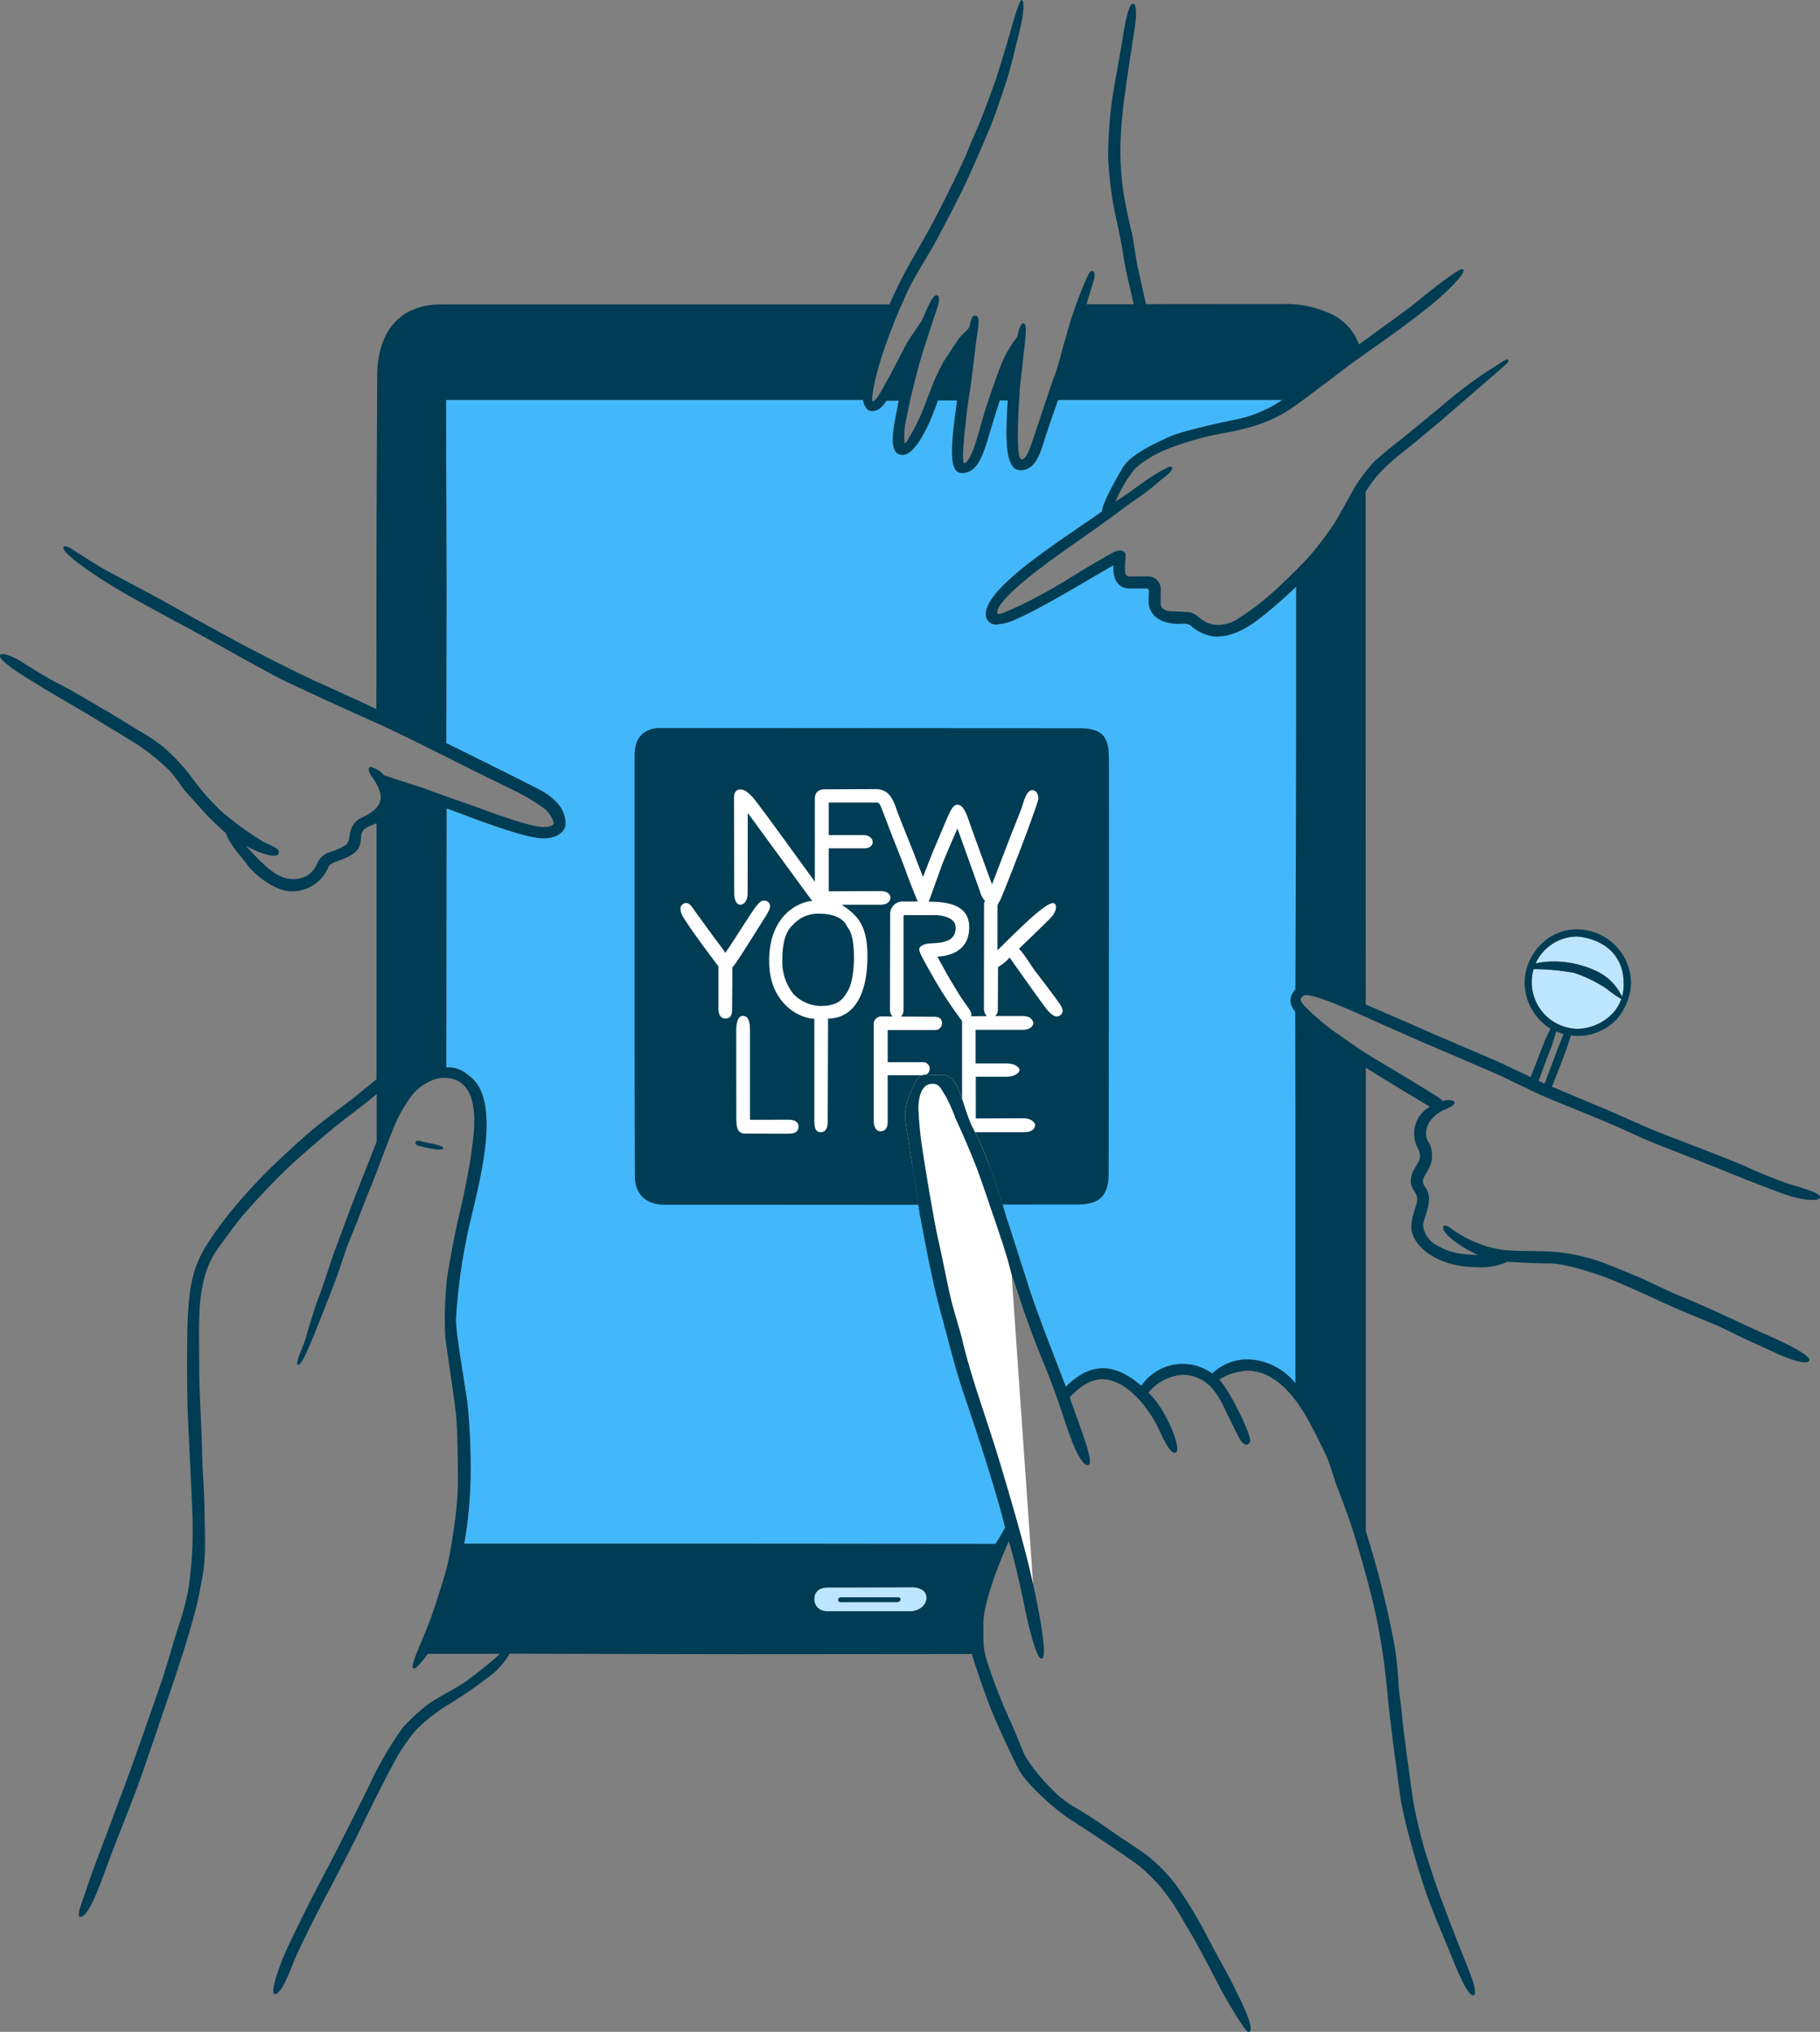 <svg id="NYL_Tablet" data-name="NYL Tablet" xmlns="http://www.w3.org/2000/svg" width="331.337" height="369.882" viewBox="0 0 331.337 369.882">
  <rect x="0" y="0" width="331.337" height="369.882" fill="#808080" stroke="none"/>
  <g id="_2_HIGHLIGHT" data-name="+2 HIGHLIGHT" transform="translate(81.216 72.808)">
    <path id="Path_1" data-name="Path 1" d="M538.151,611.447c-.873.776-1.247,2.12-1.247,4.184a6.052,6.052,0,0,0,1.274,3.893,4.551,4.551,0,0,0,3.242,1.455,3.055,3.055,0,0,0,3.187-1.746,8.705,8.705,0,0,0,.734-3.907c0-2.964-.637-3.366-.914-3.879s-1.081-1.316-3.145-1.316A3.946,3.946,0,0,0,538.151,611.447Z" transform="translate(-473.708 -513.699)" fill="#00baf2"/>
    <path id="Path_2" data-name="Path 2" d="M595.609,602.061a1.325,1.325,0,0,1-.333-.956c0-.651.014-12.15.014-12.3a.345.345,0,0,1,.125-.249,3.058,3.058,0,0,1-.485-.79c-.083-.3-2.771-7.758-2.771-7.758s-1.413,3.173-1.843,4.35-1.538,4.253-1.538,4.253c1.953,0,4.766.236,4.766,3.006,0,2.563-1.953,3.366-3.754,3.45,0,0,1.053,1.953,1.648,2.937s1.108,1.857,1.635,2.577.817,1.109.693,1.5Z" transform="translate(-498.637 -496.565)" fill="#00baf2"/>
    <path id="Path_3" data-name="Path 3" d="M595.063,547.872c-.055-2.327-1.425-3.38-6.906-3.38s-93.556-.028-97.722-.028c-2.74,0-5.864.721-5.864,3.187V581.9c0,5.929.055,13.66.055,15.211s1.425,3.408,7.18,3.408h58.918s-.941-3.485-1.863-6.373c-1.7-5.32-.753-8.673,5.645-9,2.138-.111,3.563.526,6.358,3.242V578.9a63.38,63.38,0,0,1-6.687-5.126c-1.918-1.69-3.288-2.909-3.288-3.269s.876-.679,2.685-.726c3-.078,5.8-.223,5.8-1.865,0-1.267-3.659-1.455-4.727-1.455h-7.4v11.1a.836.836,0,0,1-.781.831c3.74,0,6.453.021,7.933.021s1.809.416,1.809.79-.576.769-1.809.769H543.543v3.782H551.6c2.138,0,2.508,1.538,0,1.538h-8.057v5.465c0,.79-.7,1.122-1.726,1.122s-1.521-.6-1.521-1.164V579.389c0-.81,1.069-1.018,1.809-1.018s2.589.021,2.589.021-.616-.291-.616-.748.041-10.536.041-11.408,1.562-1.372,3.206-1.372h3.206s-1.932-2.369-2.631-3.408-3.124-4.011-4.028-5.237-1.685-2.244-2.014-2.618-.535-.374-1.069-.374H529.814v3.824h7.975c1.357,0,2.261.353,2.261.81s-.781.748-2.015.748h-8.221v5.05s10.318-.021,12.085-.021,2.3.478,2.3.769-.452.831-2.343.831h-9.043c3.247,1.122,6,2.161,6,6.026,0,5.257-4.111,7.356-9.167,7.356,0,0-.082,11.221-.082,12.032s-.452,1.33-1.6,1.33-1.521-.436-1.521-1.392V578.641c-3.165,0-10.523-1.683-10.523-6.8,0-5.8,7.934-7.045,10.03-7.045l-15-10.349s-.041,8.541-.041,9.455-.945,1.33-1.685,1.33a1.314,1.314,0,0,1-1.439-1.392c0-1-.041-10.328-.041-11.18s.9-.977,1.438-.977a6.1,6.1,0,0,1,3.288,1.143c1.726,1.06,14.1,9.7,14.1,9.7v-9.684c0-.852.822-1.185,2.425-1.185.987,0,9.043-.021,11.674-.021s3.782.748,4.768,2.161,3.946,5.008,4.481,5.756,1.849,2.411,1.849,2.411,1.932-2.556,2.877-3.657,2.3-2.764,2.837-3.366,1.233-1.475,2.26-1.475,1.809.54,2.672,1.829,5.426,7.543,5.426,7.543,2.836-3.72,3.823-5.029,2.754-3.47,3.124-4.031,1.069-2.016,2.384-2.016,1.48.79,1.48,1a42.653,42.653,0,0,1-2.631,3.865c-1.027,1.434-5.919,7.772-6.289,8.083s-.617.561-.617.561v5.32s4.686-2.348,7.152-3.491,4.81-2.057,5.755-2.057,1.151.873-.575,1.767-7.317,3.595-7.317,3.595c1.521.831,2.631,1.891,4.028,2.806s4.4,2.909,5.426,3.657.822,1.122.082,1.392a3.681,3.681,0,0,1-3.042-.707c-1.233-.769-8.673-6.109-8.673-6.109a12.784,12.784,0,0,1-2.713,1.122c0,2.1-.042,4.447-.042,4.946a.949.949,0,0,1-.616.811h6.412c2.178,0,2.466.686,2.466.852s-.453.769-2.508.769H564.014V583.9h7.276c1.849,0,2.96.457,2.96.769s-1.069.79-3.083.79h-7.111v4.9s9.454-.021,11.139-.021,2.672.478,2.672.79-.411.852-2.631.852H563.849a59.326,59.326,0,0,1,6.44,8.506h15.017c4.932,0,9.7.194,9.7-3.657s.055-14.435.055-19.423S595.117,550.2,595.063,547.872Zm-74.648,42.642c1.507,0,2.357.3,2.357.79s-.493.859-2.357.859-8.714-.014-9.975-.014-2.165-.194-2.165-1.732-.027-9.767-.027-10.39c0-1.316.74-1.718,1.507-1.718s1.7.152,1.7,1.69v10.529S518.907,590.514,520.415,590.514Zm-7.613-25.03a3.275,3.275,0,0,1,1.922-.723c.68,0,1.548.237,1.407.723s-.633.794-2.438,2.252-6,4.824-6.33,4.871c0,1.8-.07,4.1-.07,4.9s-.422,1.114-1.593,1.114-1.595-.545-1.595-1.221v-4.907c-1.162-.769-3.754-2.525-5.714-3.92-1.242-.884-2.191-1.623-2.491-1.876-.685-.578-.844-1.15-.328-1.41a2.21,2.21,0,0,1,2.321.19c.546.373,2.855,2,4.806,3.343,1.4.964,2.67,1.794,2.72,1.849a2.961,2.961,0,0,0,.258.249s.32-.24.727-.521C507.1,569.9,511.934,566.017,512.8,565.484Z" transform="translate(-462.377 -469.631)" fill="#00baf2"/>
    <path id="Path_4" data-name="Path 4" d="M504.127,577.033c1.114,6.049,2.4,12.613,3.684,17.289s2.613,10.254,4.369,15.4S518,627.1,519.59,633.749c-.943,1.716-1.756,2.96-1.756,2.96s-40.948-.043-52.341-.043H421.119a76.937,76.937,0,0,0,1.157-11.97,118.369,118.369,0,0,0-.557-13.471c-.6-4.333-2.142-12.956-2.1-15.359a103.149,103.149,0,0,1,2.741-18.448c1.8-7.719,5.611-21.923-.514-26.042a5.391,5.391,0,0,0-3.983-1.416l.043-47.149c4.84,1.759,14.049,5.448,17.6,5.448,3.212,0,4.027-1.8,4.027-2.4s.428-3.818-4.926-6.564-16.747-8.366-16.747-8.366.043-21.537.043-27.672-.085-34.794-.085-34.794h75.855c.428,1.33.728,2.017,1.713,2.017s1.714-.558,2.613-1.888h2.227c-.771,4.162-2.313,9.868.728,9.868,2.443,0,5.183-6.178,6.382-9.91h3.513c-1.285,9.009-1.457,13.214.9,13.214,3.041,0,3.983-3.861,5.1-7.551s1.756-5.663,1.756-5.663h1.456c-.257,5.105-.856,12.7,2.27,12.7,2.662,0,3.493-2.6,4.412-5.492.841-2.645,1.85-5.51,2.485-7.294h40.819a22.853,22.853,0,0,1-8.652,3.6c-2.527.515-9.723,2.1-11.864,3.089s-7.025,3.132-8.481,5.578-3.941,6.95-3.77,7.98c-6.082,4.419-21.2,13.6-21.2,18.705a1.838,1.838,0,0,0,1.885,1.931,10.766,10.766,0,0,0,4.112-1.2c4.8-2.145,13.021-7.208,17.261-9.61,0,0-.557,4.247,3,4.247h3c.428,0,.428.215.428.686s-.085.815-.043,1.888.814,3.861,5.525,3.861c.557,0,1.585-.215,2.27.429a7.543,7.543,0,0,0,4.412,1.888c1.8,0,4.112-.429,7.5-2.917a80.643,80.643,0,0,0,7.153-6.178V485.4c0,11.24-.128,50.324-.128,50.324-.857,1.115-1.5,2.231-.043,4.119,0,0,.043,12.27.043,20.464v47.192a11.522,11.522,0,0,0-8.567-4.376,9.4,9.4,0,0,0-6.6,2.574,9.1,9.1,0,0,0-12.892,2.231c-3.769-3.175-8.31-5.277-13.749.171-4.026-10.425-4.84-12.656-5.7-15.058s-1.5-4.633-2.141-6.521-2.27-7.25-3.084-9.524c0,0-3.092-10.674-5.633-15.23s-2.548-10.532-6.06-10.446-3.864-.568-5.008,1.828-1.976,4.167-1.456,7.4S504.127,577.033,504.127,577.033Z" transform="translate(-417.821 -428.464)" fill="#42b8fb"/>
  </g>
  <g id="_1_STEEL_TINT" data-name="+1 STEEL TINT" transform="translate(81.216 72.808)">
    <path id="Path_5" data-name="Path 5" d="M417.821,428.464" transform="translate(-417.821 -428.464)" fill="#fff" stroke="#231f20" stroke-width="1"/>
    <path id="Path_6" data-name="Path 6" d="M818.617,635.141a21.718,21.718,0,0,1-2.6-1.834,23.864,23.864,0,0,0-6.039-2.928,43.117,43.117,0,0,0-7.281-.666,8.8,8.8,0,0,0-.333,2.436,8.468,8.468,0,0,0,8.288,8.43c2.755,0,6.708-1.665,8.011-5.423C818.646,635.152,818.633,635.144,818.617,635.141Z" transform="translate(-604.714 -526.106)" fill="#bde6fe"/>
    <path id="Path_7" data-name="Path 7" d="M567.573,852.106a3.288,3.288,0,0,1-1.527.554q-.14.013-.28.013H564.75l-4.024,0h-1.239l-2.538,0-1.237,0-2.75,0H550.7a3.088,3.088,0,0,1-1-.153,2.086,2.086,0,0,1-1.438-2.119,1.9,1.9,0,0,1,1.561-1.948,4.046,4.046,0,0,1,1.024-.121l1.2,0,.825,0,.977,0,1.1,0,3.7-.01h.635c2.535-.007,4.95-.013,6.122-.015h.477a3.523,3.523,0,0,1,2.128.534,1.726,1.726,0,0,1,.3.287,1.81,1.81,0,0,1,.375,1.172A2.3,2.3,0,0,1,567.573,852.106Z" transform="translate(-481.219 -632.163)" fill="#bde6fe"/>
    <path id="Path_8" data-name="Path 8" d="M811.353,618.182c1.73.123,8.417,1.287,8.417,8.688a8.3,8.3,0,0,1-.307,2.273,9.659,9.659,0,0,0-4.9-4.783,18.344,18.344,0,0,0-7.517-1.641,15.436,15.436,0,0,0-3.306.355A8.311,8.311,0,0,1,811.353,618.182Z" transform="translate(-605.385 -520.505)" fill="#bde6fe"/>
  </g>
  <g id="BASE_OUTLINE_STEEL" data-name="BASE OUTLINE STEEL">
    <rect id="Rectangle_1" data-name="Rectangle 1" width="77.253" height="73.227" transform="translate(119.158 138.922)" fill="#fff"/>
    <path id="Path_9" data-name="Path 9" d="M406.222,690.336a33.556,33.556,0,0,0,3.408.707c.471,0,1.136-.014,1.136-.249,0-.444-1.995-.845-2.978-1.025s-1.372-.361-1.635-.346C405.433,689.463,405.585,690.169,406.222,690.336Z" transform="translate(-330.058 -481.764)" fill="#003c53"/>
    <path id="Path_10" data-name="Path 10" d="M562.033,851.116a.892.892,0,0,0-.284-.039h-4.406l-1.886,0H551.4a.485.485,0,0,0-.5.451.473.473,0,0,0,.093.277.408.408,0,0,0,.062.065.434.434,0,0,0,.189.088.632.632,0,0,0,.131.013l3.215-.005h.877l1.815,0,2.489,0h1.8a1.21,1.21,0,0,0,.2-.016.524.524,0,0,0,.493-.484A.313.313,0,0,0,562.033,851.116Z" transform="translate(-398.325 -560.308)" fill="#003c53"/>
    <path id="Path_11" data-name="Path 11" d="M585.682,502.625a77.368,77.368,0,0,1-7.8-3.132c-2.913-1.308-12.721-5.02-15.741-6.2s-8.716-3.818-10.322-4.462-9.466-3.968-9.466-3.968,1.863-4.741,2.377-6.135,1.071-3.2,1.071-3.2.728.085,1.114.085a9.755,9.755,0,0,0,7.116-2.912,10.627,10.627,0,0,0,2.714-6.741,9.871,9.871,0,0,0-10.023-9.738c-4.969,0-9.359,4.419-9.359,9.867a10.047,10.047,0,0,0,4.711,8.216,40.169,40.169,0,0,0-1.842,4.268c-.492,1.266-1.756,4.548-1.756,4.548s-5.011-2.424-7.11-3.325-9.273-3.947-11.651-5-6.1-2.681-11.264-4.891c0,0-.022-65.018-.022-71.217V376.6c2.227-3.861,5.74-6.414,7.389-7.744s5.566-4.559,7.474-6.221c1.97-1.716,8.995-7.765,9.98-8.645s1.349-1.179,1.071-1.458-1.178.536-3.919,2.188a89.9,89.9,0,0,0-8.567,6.586c-1.949,1.587-6.018,4.976-7.431,6.07s-3.405,2.724-4.583,3.84a29.863,29.863,0,0,0-3.791,5.213c-.728,1.287-2.4,4.419-3.384,5.963a60.947,60.947,0,0,1-4.433,5.856c-1.242,1.394-4.412,4.569-6.7,6.607a43.8,43.8,0,0,1-6.061,4.612,6.554,6.554,0,0,1-3.876,1.33,5.2,5.2,0,0,1-3.469-1.33,3.487,3.487,0,0,0-2.163-1.03c-.856,0-1.414-.108-2.763-.108s-2.1-.644-2.1-1.394.022-1.137.022-2.832a2.326,2.326,0,0,0-2.184-2.145c-1.242,0-2.4.022-3.3.022s-.985-.558-1.006-.815,0-.322,0-1.695a8.937,8.937,0,0,0,.085-1.587,1.012,1.012,0,0,0-1.071-.622c-.9,0-2.27.987-4.048,1.974s-5.2,3.174-7.624,4.59-5.4,2.982-7.111,3.732-3.512,1.695-3.512.987c0-2.338,7.86-8.13,10.451-10s9.4-6.607,11.8-8.43c2.1-1.593,4.122-2.9,5.668-4.113.939-.738,1.659-1.444,2.363-1.978,1.863-1.416,1.863-2.017,1.221-2.017s-3.812,1.995-5.675,3.39-4.3,2.981-4.3,2.981a24.429,24.429,0,0,1,3.491-5.941,10.988,10.988,0,0,1,2.056-1.609c2.527-1.781,6.4-3.089,10.9-4.269,3.362-.882,9.444-1.2,15.141-4.891,2.008-1.3,7.86-5.792,10.58-7.851s12.4-8.581,16.811-12.549,4.861-5.234,4.09-5.234-6.039,4.162-7.367,5.277-4.283,3.3-6.168,4.655-5.2,3.775-5.2,3.775a9.821,9.821,0,0,0-5.932-5.9,18.727,18.727,0,0,0-7.538-1.459c-5.782,0-25.314.021-25.314.021s-1.2-5.406-1.5-6.735-.749-5-1.092-6.307-1.263-5.641-1.585-7.851a56.3,56.3,0,0,1-.471-8.066,83.78,83.78,0,0,1,.921-10c.342-2.638,1.178-8.087,1.52-10.232s.793-5.47-.171-5.47-1.67,5.148-2.12,7.808-1.392,7.7-1.778,10.511a79.15,79.15,0,0,0-.6,9.889,71.558,71.558,0,0,0,1.2,9.717c.385,1.716,1.156,5.191,1.564,7.873s1.006,5.02,1.884,8.881h-8.588s.6-2.081,1.156-3.818.321-2.231-.3-2.231-3.427,7.787-4.027,9.953-1.221,4.119-1.542,5.492a45.729,45.729,0,0,1-1.392,4.4c-.279.729-.749,2.209-1.285,3.775s-1.777,5.341-2.4,7.165c-.47,1.381-1.135,3.5-2.013,3.5-.745,0-.764-3.691-.642-7.25.04-1.165.1-2.318.166-3.324.09-1.4.137-2.526.2-3,.235-1.866.6-5.277.835-7.465s.321-3.732-.235-3.732-.985,1.652-1.114,2.445a20.213,20.213,0,0,0-1.585,2.338,20.6,20.6,0,0,0-1.564,3.239c-.45,1.158-1.885,5.255-2.506,7.186s-1.564,5.384-2.013,6.779-1.328,3.475-2.013,3.475.492-9.889.964-12.678,1.006-8.28,1.435-10.94.193-3.239-.428-3.239-.771,1.072-.9,1.566a1.855,1.855,0,0,1-.492,1.008c-.257.236-.578.579-1.092,1.072s-2.206,3.175-3.17,4.633a35.285,35.285,0,0,0-2.377,5.127c-.492,1.158-1.349,3.625-1.949,4.934a34.827,34.827,0,0,1-1.8,3.5c-.6.986-.685,1.351-1.049,1.351a14.066,14.066,0,0,1,.364-4.591c.74-3.965,2.154-9.253,2.57-10.661.685-2.317,2.591-8.066,2.934-9.074s.75-2.574-.085-2.574-2.335,4.075-2.634,4.612-2.078,2.982-2.656,4.012-1.885,3.582-2.548,4.848-2.1,3.84-2.42,4.376-.878,1.459-1.306,1.459c-.407,0,.235-6.607,6.082-19.478,1.5-3.293,3.234-5.77,5.149-9.2,1.369-2.453,3.739-7.036,5.26-10.146s4.262-9.567,4.947-11.24,1.82-4.955,2.45-6.865c1.25-3.788,1.555-5.362,2.668-9.782s1.007-6.178.578-6.328-1.435,3.475-1.948,5.3-2.163,7.251-2.592,8.6-2.42,6.649-2.913,7.872-1.735,3.99-2.42,5.749-3.62,7.744-4.583,9.61c-.585,1.133-1.161,2.3-1.813,3.507-1.054,1.95-2.235,3.986-3.412,6.081a82.992,82.992,0,0,0-4.412,8.688H340.19c-8.588,0-11.715,6.135-11.715,13.106,0,3.432-.129,28.637-.129,32.691s-.022,22.867-.022,27.865c-1.863-.9-7.345-3.411-10.151-4.655s-8.866-4.268-13-6.435-11.736-6.414-14.884-8.173-10.429-5.555-11.929-6.435-4.69-2.9-5.268-3.3a3.318,3.318,0,0,0-1.435-.644c-.225-.043-.352.246-.257.493.578,1.513,6.907,5.631,10.215,7.562s7.838,4.376,11.726,6.467,13.621,7.562,16.672,9.17,15.58,7.272,18.439,8.526,12.914,6.275,15.966,7.819,6.875,3.378,9.027,4.44a42.757,42.757,0,0,1,5.14,3.025,5.359,5.359,0,0,1,2.056,2.9c0,.193-.353.708-1.9.708s-4.4-.933-6.586-1.641-5.076-1.834-8.352-2.96-4.754-1.673-6.457-2.317-4.176-1.287-7.678-2.542a4.716,4.716,0,0,0-2.377-1.48c-.482,0-.482.74.064,1.544.372.548,1.767,2.413,1.767,3.957,0,2.478-3.277,3.6-3.983,3.99a3.988,3.988,0,0,0-1.639,2.832c-.16,1.287-.417,1.577-.8,1.931a12.636,12.636,0,0,1-2.924,1.287,3.474,3.474,0,0,0-2.12,1.866,5.581,5.581,0,0,1-1.317,1.931,4.725,4.725,0,0,1-3.084,1.094c-2.988,0-5.268-2.317-8.642-6.017,4.4,2.22,5.975,1.995,5.975,1.158s-1.06-1-2.955-2.027a53.234,53.234,0,0,1-7.742-5.663,44.039,44.039,0,0,1-5.4-6.274,35.062,35.062,0,0,0-4.787-5.084,29.648,29.648,0,0,0-4.369-2.993c-1.028-.547-3.405-2.124-5.943-3.6s-7-4.151-9.22-5.245-5.718-3.411-7-4.151-3.052-1.383-3.309-.933.321.965,1.735,2.124,8.8,5.566,11.661,7.207,8.995,5.438,11.5,6.95a39.826,39.826,0,0,1,6.007,4.891,27.315,27.315,0,0,1,2.345,3.121c.642.8,2.313,2.574,3.695,4.151a47.246,47.246,0,0,0,4.079,3.957,13.481,13.481,0,0,0,1.767,3.057c.8,1.062,1.188,1.416,2.313,2.928s4.883,4.666,7.934,4.666a7.169,7.169,0,0,0,6.746-4.537c.385-.675,1.606-.9,2.955-1.48,3-1.288,2.827-2.7,2.955-4.022s.964-1.641,2.8-2.349v46.591s-2.377,1.931-3.5,2.864-4.979,3.732-7.581,5.856-6.039,5.373-7.934,7.175-5.333,5.534-6.907,7.465a66.675,66.675,0,0,0-4.947,6.725c-2.923,4.569-3.18,8.784-3.437,12.42s-.193,14.9-.064,18.115.674,13.611.867,19.048a75.405,75.405,0,0,1-.61,12.291,44.82,44.82,0,0,1-1.574,6.532c-.61,1.705-2.538,8.4-3.244,10.521s-3.084,8.881-3.887,11.165-2.281,6.435-2.987,8.3-2.153,5.792-2.924,7.851-3.437,9.041-4.015,10.908-2.088,5.245-1.156,5.245c1.735,0,4.176-7.626,5.59-11.326s3.855-9.75,5.172-13.418,4.112-12,5.59-16.281,1.253-3.829,2.088-6.338c.548-1.647,1.786-5.665,2.666-9.138.462-1.821.666-3.228.964-4.633.868-4.087.578-8.366.514-12.967s-.417-7.368-.45-10.94-.514-10.264-.514-14.672-.1-7.883.064-10.586a28.91,28.91,0,0,1,.9-6.146,17.125,17.125,0,0,1,1.735-4.15c.578-.933,3.6-5.148,5.3-7.143s5.3-5.889,7.581-8.077,6.906-6.178,8.962-7.851,5.236-3.99,7.774-6.113v8.623s-2.891,7.369-3.951,10.039-2.731,7.336-3.405,9.074-2.506,7.562-3.18,9.2-1.992,6.082-2.377,7.465-2.12,4.891-1.381,4.891,2.313-4.054,3.437-6.853,2.859-7.176,3.63-9.331,1.735-5.245,2.345-6.628,3.084-7.915,4.016-10.136,2.12-5.631,3.6-9.331a26.422,26.422,0,0,1,3.855-7.014c1.156-1.351,3.476-2.96,5.59-2.96,7.26,0,5.493,10.071,5.14,13.032s-1.446,8.333-2.281,11.841-1.67,8.108-2.216,11.455a67.27,67.27,0,0,0-.354,10.554c.064,1.287,1.542,10.586,1.927,14.029s.386,10.779.386,13.224a68.287,68.287,0,0,1-.931,9.17,58.118,58.118,0,0,1-1.156,6.114c-.546,1.931-2.184,7.368-3.469,10.554s-1.574,3.8-1.9,4.633-1.188,2.928-.546,2.928,2.506-2.67,2.506-2.67h13.171a79.7,79.7,0,0,1-6.264,5.051c-1.413,1-4.883,2.8-6.617,3.958a33.857,33.857,0,0,0-4.85,4.44,60.939,60.939,0,0,0-3.983,6.339c-1,1.673-1.992,4.022-3.341,6.661s-4.4,8.848-6.875,13.514-4.048,7.915-5.011,9.846-2.41,5.019-2.891,6.339-2.153,5.792-1.125,5.792c1.285,0,2.955-4.955,3.887-7.046s3.116-6.532,5.108-10.3,4.883-9.3,6.65-12.935,4.208-8.559,5.911-11.712a33.462,33.462,0,0,1,4.176-6.178,32.582,32.582,0,0,1,6.039-4.666,78.992,78.992,0,0,0,6.842-4.7,13.937,13.937,0,0,0,4.08-4.44s33.891.1,42.018.1,39.127-.032,42.147-.032c.321,1.351,2.827,8.591,3.951,11.2s2.8,6.275,4.4,9.492,7.324,8.044,10.055,9.749,8.577,5.631,11.34,7.594a28.478,28.478,0,0,1,5.975,6.146c1.349,1.738,2.859,4.569,4.015,6.467s3.887,7.111,5.268,9.782,4.787,8.366,5.3,8.366c1.51,0-1.06-5.084-2.313-7.69s-3.6-6.661-4.979-9.364a88.7,88.7,0,0,0-5.043-8.559,28.749,28.749,0,0,0-6.264-6.66c-1.767-1.255-4.369-2.928-6.971-4.762s-4.947-3.282-6.264-4.022a19.611,19.611,0,0,1-4.272-3.507,31.062,31.062,0,0,1-4.465-5.6c-.546-1.03-1.638-4.054-2.795-6.532a104.031,104.031,0,0,1-4.208-10.843c-.771-2.478-.642-4.087-.642-6.821,0-3.668,2.8-10.94,4.626-14.93.9,2.606,2.41,9.556,2.8,11.519s2.056,9.813,3.148,9.813.032-6.371-1.51-13.546-4.529-17.054-5.878-21.591-3.084-9.621-4.337-13.514-2.281-7.594-2.6-9.074-1.51-5.18-2.088-7.529-1.285-6.145-2.313-10.811-2.216-12.034-2.795-15.766a68.744,68.744,0,0,1-.868-8.237c0-1.255.193-4.569,2.57-4.569,1.349,0,1.541,1.027,2.345,2.156a31.493,31.493,0,0,1,1.831,4.119c1.749,3.751,3.433,7.875,4.112,9.717,1.147,3.113,2.859,8.237,4.209,12.323q.458,1.388.879,2.731c.438,1.395.618,2.342,1.016,3.64.475,1.55,1.16,3.426,1.606,4.794,1.06,3.25,2.891,8.173,4.337,11.615s3.02,8.076,3.855,10.618,2.634,7.69,4.048,7.69-1.156-6.21-3.277-12.324a12.61,12.61,0,0,1,2.063-1.862,6.986,6.986,0,0,1,3.72-1.452c5.172,0,9.091,6.467,9.99,8.2s2.281,5.213,3.341,5.213c1.735,0-1.735-8.3-4.786-10.94a8.768,8.768,0,0,1,6.392-3.282,7.24,7.24,0,0,1,5.517,2.844,17.341,17.341,0,0,1,2.129,3.688c1.048,2.063,1.971,4.012,2.441,4.891,1.189,2.22,2.056,1.062,2.056.579,0-1.416-3.566-8.849-5.622-11.133a10.579,10.579,0,0,1,5.076-1.609c6.875,0,10.986,8.816,11.918,10.521s1.831,3.668,2.441,4.859a49.055,49.055,0,0,1,1.67,4.858c.623,1.774,1.9,4.721,3.442,9.607,1.3,4.119,2.444,8.429,3.208,11.372a118.171,118.171,0,0,1,2.891,18.019c.45,4.73,1.638,13.45,2.249,17.954s3.084,12.9,4.465,17.022,3.662,9.331,4.465,11.294,3.18,8.205,4.369,8.205-.8-4.666-1.767-7.079-4.369-10.94-6.135-16.539a81.708,81.708,0,0,1-3.116-12.484c-.386-2.767-1.831-13.289-1.927-14.93s-.578-3.894-.674-6.468a61.609,61.609,0,0,0-.771-6.66,173.074,173.074,0,0,0-5.129-20.282V481.389c.835.579,8.309,5.127,11.672,7.122a5.525,5.525,0,0,0-2.87,4.912c0,2.317,1.135,2.746,1.049,4.183s-1.671,2.317-1.671,4.461c0,1.5,1.178,2.059,1.178,3.239s-1.071,2.9-1.071,5.148c0,3.046,4.24,7.272,12.1,7.272a11.151,11.151,0,0,0,5.354-.987s4.861.3,7.838.3,8.995,2.1,10.9,2.853,6.9,2.982,8.781,3.883,8.052,3.5,9.958,4.247c1.017.4,3.372,1.6,5.8,2.738,2.3,1.08,4.654,2.136,5.936,2.732,2.634,1.223,5.782,2.124,5.782,1.094s-5.483-3.582-7.988-4.655-4.733-2.188-7.5-3.453-5.953-2.66-8.5-3.711-4.861-2.317-7.281-3.325-4.562-1.909-7-2.81a35.222,35.222,0,0,0-8.8-1.759c-2.377-.107-6.254-.085-8.352-.257a18.3,18.3,0,0,1-5.1-1.351,20.111,20.111,0,0,1-4.733-2.617c-.621-.429-1.413-.858-1.413-.064,0,.987,2.719,3.282,6.339,4.912-4.819-.129-5.975-.987-7.56-1.8a4.719,4.719,0,0,1-2.441-3.561c0-.923,1.092-2.939,1.092-4.912,0-1.838-1.114-2.124-1.114-3.174,0-1.03,1.67-2.36,1.67-4.548,0-2.467-1.092-2.445-1.092-4.119,0-2.724,2.741-4.1,3.576-4.44s1.606-.751,1.606-1.137-.6-.515-1.092-.515a2.974,2.974,0,0,0-1.028.193c-.021-.322-5.268-3.411-6.853-4.4s-4.947-2.917-7.046-4.247-4.3-2.917-6.061-4.14a41.863,41.863,0,0,1-4.754-4.054c-1.028-1.009-1.156-1.373-1.156-1.588s.15-.858,1.092-.858c1.542,0,6.6,2.145,8.738,3.089s8.331,3.732,11.308,5.02,12.464,5.341,14.606,6.285,5.761,2.81,8.373,3.968c1.587.7,7.166,2.911,11.95,4.934,3.1,1.309,5.9,2.651,6.939,3.089,2.656,1.115,11.179,4.4,13.685,5.427s9.83,3.969,12.336,4.741,5.376,1.051,5.5.236S587.694,503.247,585.682,502.625Zm-158.3,77.166a3.288,3.288,0,0,1-1.527.554c-.093.009-.186.013-.28.013h-1.017l-4.024,0h-1.239l-2.538,0-1.237,0-2.75,0H410.5a3.088,3.088,0,0,1-1-.153,2.086,2.086,0,0,1-1.438-2.119,1.9,1.9,0,0,1,1.561-1.948,4.049,4.049,0,0,1,1.024-.122l1.2,0,.825,0,.977,0,1.1,0,3.7-.01.635,0c2.535-.007,4.95-.013,6.122-.015h.478a3.523,3.523,0,0,1,2.128.534,1.724,1.724,0,0,1,.3.287,1.81,1.81,0,0,1,.375,1.172A2.3,2.3,0,0,1,427.38,579.791Zm8.154-110.071c-.814-1.116-1.606-2.467-2.527-3.99s-2.548-4.547-2.548-4.547c2.784-.129,5.8-1.373,5.8-5.341,0-4.29-4.347-4.655-7.367-4.655,0,0,1.713-4.762,2.377-6.586s2.848-6.735,2.848-6.735,4.155,11.541,4.283,12.012a4.727,4.727,0,0,0,.749,1.223.536.536,0,0,0-.193.386c0,.236-.021,18.04-.021,19.048a2.052,2.052,0,0,0,.514,1.48l-2.849.022C436.8,471.435,436.348,470.835,435.534,469.719Zm-.578,21.429c0,1.986,2.334,2,2.334,2h8.9c1.735,0,2.056-.837,2.056-1.319s-.771-1.223-2.088-1.223-8.705.032-8.705.032V483.04h5.557c1.574,0,2.41-.74,2.41-1.223s-.868-1.19-2.313-1.19h-5.686v-6.113h8.545c1.606,0,1.96-.933,1.96-1.191S447.7,472,446,472h-5.011a1.549,1.549,0,0,0,.482-1.255c0-.772.032-4.408.032-7.658a8.839,8.839,0,0,0,2.12-1.738s5.814,8.27,6.778,9.46,1.8,1.513,2.377,1.094.739-1-.064-2.156-3.148-4.247-4.24-5.663-1.959-3.057-3.148-4.344c0,0,4.369-4.183,5.718-5.566s1.189-2.735.45-2.735-2.57,1.416-4.5,3.186-5.59,5.406-5.59,5.406V451.8s.193-.386.482-.869,4.112-10.3,4.915-12.516,2.056-5.663,2.056-5.985-.128-1.544-1.156-1.544-1.574,2.252-1.863,3.121-1.67,4.215-2.441,6.242-2.987,7.787-2.987,7.787-3.566-9.685-4.24-11.68-1.285-2.832-2.088-2.832-1.349,1.351-1.767,2.284-1.478,3.508-2.217,5.213-2.249,5.663-2.249,5.663-1.028-2.574-1.445-3.732-2.731-6.725-3.5-8.913-1.671-3.346-3.726-3.346-8.352.032-9.123.032c-1.253,0-1.9.515-1.9,1.834V447.55s-9.67-13.385-11.019-15.027-2.152-1.769-2.57-1.769-1.124.193-1.124,1.512.032,15.766.032,17.311.546,2.156,1.125,2.156,1.317-.644,1.317-2.059.032-14.64.032-14.64l11.725,16.024c-1.638,0-7.838,1.931-7.838,10.908,0,7.915,5.75,10.521,8.224,10.521v18.5c0,1.48.289,2.156,1.189,2.156s1.253-.8,1.253-2.059.064-18.63.064-18.63c3.951,0,7.164-3.25,7.164-11.39,0-5.985-2.153-7.594-4.69-9.331H420.1c1.478,0,1.831-.837,1.831-1.287s-.417-1.191-1.8-1.191-9.444.032-9.444.032v-7.819h6.425c.964,0,1.574-.451,1.574-1.158s-.707-1.255-1.767-1.255h-6.232v-5.92h8.577c.417,0,.578,0,.835.579s.867,2.156,1.574,4.054,2.6,6.5,3.148,8.108,2.056,5.277,2.056,5.277h-2.506a2.28,2.28,0,0,0-2.506,2.124c0,1.351-.032,16.957-.032,17.665a1.7,1.7,0,0,0,.482,1.158s-1.445-.032-2.023-.032a1.387,1.387,0,0,0-1.413,1.576v17.536c0,.868.385,1.8,1.188,1.8s1.349-.515,1.349-1.738v-8.463h6.3a1.2,1.2,0,1,0,0-2.381h-6.3v-5.856H429.9a1.253,1.253,0,0,0,1.413-1.19c0-.579-.257-1.223-1.413-1.223s-3.277-.032-6.2-.032c.321,0,.61-.611.61-1.287V453.631h5.782c.835,0,3.695.29,3.695,2.252,0,2.542-2.184,2.767-4.53,2.888-1.414.072-2.1.566-2.1,1.124s1.071,2.445,2.57,5.062a74.7,74.7,0,0,0,5.226,7.937v18.254ZM424.38,506.358H380.987c-4.5,0-5.611-2.875-5.611-5.277s-.043-14.372-.043-23.553V424.5c0-3.818,2.441-4.934,4.583-4.934,3.256,0,72.086.043,76.37.043s5.354,1.63,5.4,5.234,0,38.011,0,45.734-.043,24.111-.043,30.074-3.726,5.663-7.581,5.663H443.464Zm-10.519-50.946c.428.794,1.413,1.416,1.413,6.006,0,2.166-.343,4.762-1.135,6.049s-1.564,2.7-4.926,2.7a7.031,7.031,0,0,1-5.011-2.252,9.381,9.381,0,0,1-1.97-6.028c0-3.2.578-5.277,1.927-6.478a6.1,6.1,0,0,1,4.84-2.038C412.19,453.374,413.433,454.618,413.861,455.411Zm13.471,53.006c1.114,6.049,2.4,12.613,3.684,17.289s2.613,10.254,4.369,15.4,5.825,17.375,7.41,24.025c-.943,1.716-1.756,2.96-1.756,2.96s-40.948-.043-52.341-.043H344.323a76.94,76.94,0,0,0,1.156-11.97,118.367,118.367,0,0,0-.557-13.471c-.6-4.333-2.142-12.956-2.1-15.359a103.146,103.146,0,0,1,2.741-18.448c1.8-7.719,5.611-21.923-.514-26.042a5.392,5.392,0,0,0-3.983-1.416l.043-47.149c4.84,1.759,14.049,5.448,17.6,5.448,3.212,0,4.027-1.8,4.027-2.4s.428-3.818-4.926-6.564-16.747-8.366-16.747-8.366.043-21.537.043-27.672-.085-34.794-.085-34.794H416.88c.428,1.33.728,2.017,1.713,2.017s1.714-.558,2.613-1.888h2.227c-.771,4.162-2.313,9.868.728,9.868,2.443,0,5.183-6.178,6.382-9.91h3.513c-1.285,9.009-1.457,13.214.9,13.214,3.041,0,3.983-3.861,5.1-7.551s1.756-5.663,1.756-5.663h1.456c-.257,5.105-.856,12.7,2.27,12.7,2.661,0,3.493-2.6,4.412-5.492.841-2.645,1.85-5.51,2.485-7.294H493.25a22.854,22.854,0,0,1-8.652,3.6c-2.527.515-9.723,2.1-11.864,3.089s-7.025,3.132-8.481,5.578-3.941,6.95-3.77,7.98c-6.082,4.419-21.2,13.6-21.2,18.705a1.838,1.838,0,0,0,1.885,1.931,10.765,10.765,0,0,0,4.112-1.2c4.8-2.145,13.021-7.208,17.261-9.61,0,0-.557,4.247,3,4.247h3c.428,0,.428.215.428.686s-.085.815-.043,1.888.814,3.861,5.525,3.861c.557,0,1.585-.215,2.27.429a7.543,7.543,0,0,0,4.411,1.888c1.8,0,4.112-.429,7.5-2.917a80.61,80.61,0,0,0,7.153-6.178v22.953c0,11.24-.128,50.324-.128,50.324-.857,1.115-1.5,2.231-.043,4.119,0,0,.043,12.27.043,20.464v47.192a11.522,11.522,0,0,0-8.567-4.376,9.4,9.4,0,0,0-6.6,2.574,9.1,9.1,0,0,0-12.892,2.231c-3.77-3.175-8.31-5.277-13.749.171-4.027-10.425-4.84-12.656-5.7-15.059s-1.5-4.633-2.141-6.521-2.27-7.25-3.084-9.524c0,0-3.092-10.674-5.633-15.23s-2.548-10.532-6.06-10.446-3.864-.568-5.008,1.828-1.976,4.167-1.456,7.4S427.331,508.417,427.331,508.417Zm119.662-50.892c1.73.124,8.417,1.287,8.417,8.688a8.3,8.3,0,0,1-.307,2.273,9.658,9.658,0,0,0-4.9-4.783,18.344,18.344,0,0,0-7.517-1.641,15.439,15.439,0,0,0-3.306.355A8.311,8.311,0,0,1,546.994,457.525Zm-8.32,8.366a8.8,8.8,0,0,1,.333-2.436,43.137,43.137,0,0,1,7.281.666,23.864,23.864,0,0,1,6.039,2.928,21.688,21.688,0,0,0,2.6,1.834c.016,0,.029.011.045.015-1.3,3.758-5.257,5.423-8.011,5.423A8.468,8.468,0,0,1,538.673,465.891Zm1.242,17.9s1.949-5.341,2.184-5.813,1.028-3.239,1.028-3.239a7.828,7.828,0,0,0,1.349.558s-.921,2.188-1.413,3.539-2.056,5.47-2.056,5.47Z" transform="translate(-259.81 -287.039)" fill="#003c53"/>
    <g id="Group_1" data-name="Group 1" transform="translate(123.882 163.955)">
      <path id="Path_12" data-name="Path 12" d="M503.273,611.4c1.532,2.16,3.557,4.879,4.466,6.07v7.6c0,1.046.33,1.89,1.246,1.89s1.246-.5,1.246-1.725.055-4.79.055-7.579c.256-.074,3.536-5.286,4.947-7.543s1.8-2.735,1.905-3.487a1.017,1.017,0,0,0-1.1-1.12c-.531,0-.824.294-1.5,1.12s-4.452,6.845-5,7.6c-.318.435-.568.807-.568.807a4.284,4.284,0,0,1-.2-.386c-.039-.084-1.031-1.369-2.125-2.862-1.525-2.079-3.33-4.6-3.756-5.175-.733-.991-1.411-.7-1.814-.294s-.279,1.29.257,2.184C501.561,608.892,502.3,610.036,503.273,611.4Z" transform="translate(-500.832 -605.509)" fill="#fff"/>
      <path id="Path_13" data-name="Path 13" d="M520.592,665c0,2.381.707,2.681,1.692,2.681s6.339.022,7.8.022,1.841-.579,1.841-1.33-.664-1.223-1.841-1.223-7,.021-7,.021v-16.3c0-2.381-.728-2.617-1.328-2.617s-1.178.622-1.178,2.66C520.571,649.881,520.592,662.623,520.592,665Z" transform="translate(-510.425 -625.279)" fill="#fff"/>
    </g>
    <path id="Path_14" data-name="Path 14" d="M600.571,676.548" transform="translate(-425.425 -476.02)" fill="#003c53"/>
    <path id="Path_15" data-name="Path 15" d="M618.112,737.631c.475,1.55,1.16,3.426,1.606,4.795" transform="translate(-433.95 -505.657)" fill="#fff"/>
    <path id="Path_16" data-name="Path 16" d="M605.993,761.348c-1.542-7.176-4.529-17.054-5.878-21.591s-3.084-9.62-4.337-13.514-2.281-7.594-2.6-9.074-1.51-5.18-2.088-7.529-1.285-6.146-2.313-10.811-2.216-12.034-2.795-15.766a68.754,68.754,0,0,1-.868-8.237c0-1.255.193-4.569,2.57-4.569,1.349,0,1.541,1.027,2.345,2.156a31.518,31.518,0,0,1,1.831,4.119c1.749,3.751,3.433,7.875,4.112,9.717,1.147,3.113,2.859,8.237,4.208,12.323q.458,1.388.879,2.731c.438,1.395.618,2.342,1.016,3.64" transform="translate(-417.912 -472.968)" fill="#fff"/>
    <path id="Path_17" data-name="Path 17" d="M588.774,698.829c-1.028-4.665-2.216-12.034-2.795-15.766a68.754,68.754,0,0,1-.868-8.237c0-1.255.193-4.569,2.57-4.569,1.349,0,1.541,1.027,2.345,2.156a31.518,31.518,0,0,1,1.831,4.119c1.749,3.751,3.433,7.875,4.112,9.717,1.147,3.113,2.859,8.237,4.208,12.323" transform="translate(-417.912 -472.968)" fill="#003c53"/>
    <path id="Path_18" data-name="Path 18" d="M568.642,712.964H558.047l-19.084.043H495.571" transform="translate(-374.393 -493.689)" fill="#003c53"/>
    <path id="Path_19" data-name="Path 19" d="M598.752,692.747s-3.092-10.674-5.633-15.23-2.548-10.532-6.06-10.446-3.864-.568-5.008,1.828-1.976,4.167-1.456,7.4,2.566,16.495,2.566,16.495" transform="translate(-415.639 -471.412)" fill="#003c53"/>
    <path id="Path_20" data-name="Path 20" d="M600.571,676.548" transform="translate(-425.425 -476.02)" fill="#003c53"/>
    <path id="Path_21" data-name="Path 21" d="M588.774,698.829c-1.028-4.665-2.216-12.034-2.795-15.766a68.754,68.754,0,0,1-.868-8.237c0-1.255.193-4.569,2.57-4.569,1.349,0,1.541,1.027,2.345,2.156a31.518,31.518,0,0,1,1.831,4.119c1.749,3.751,3.433,7.875,4.112,9.717,1.147,3.113,3.317,9.644,4.666,13.73" transform="translate(-417.912 -472.968)" fill="#fff"/>
  </g>
</svg>
